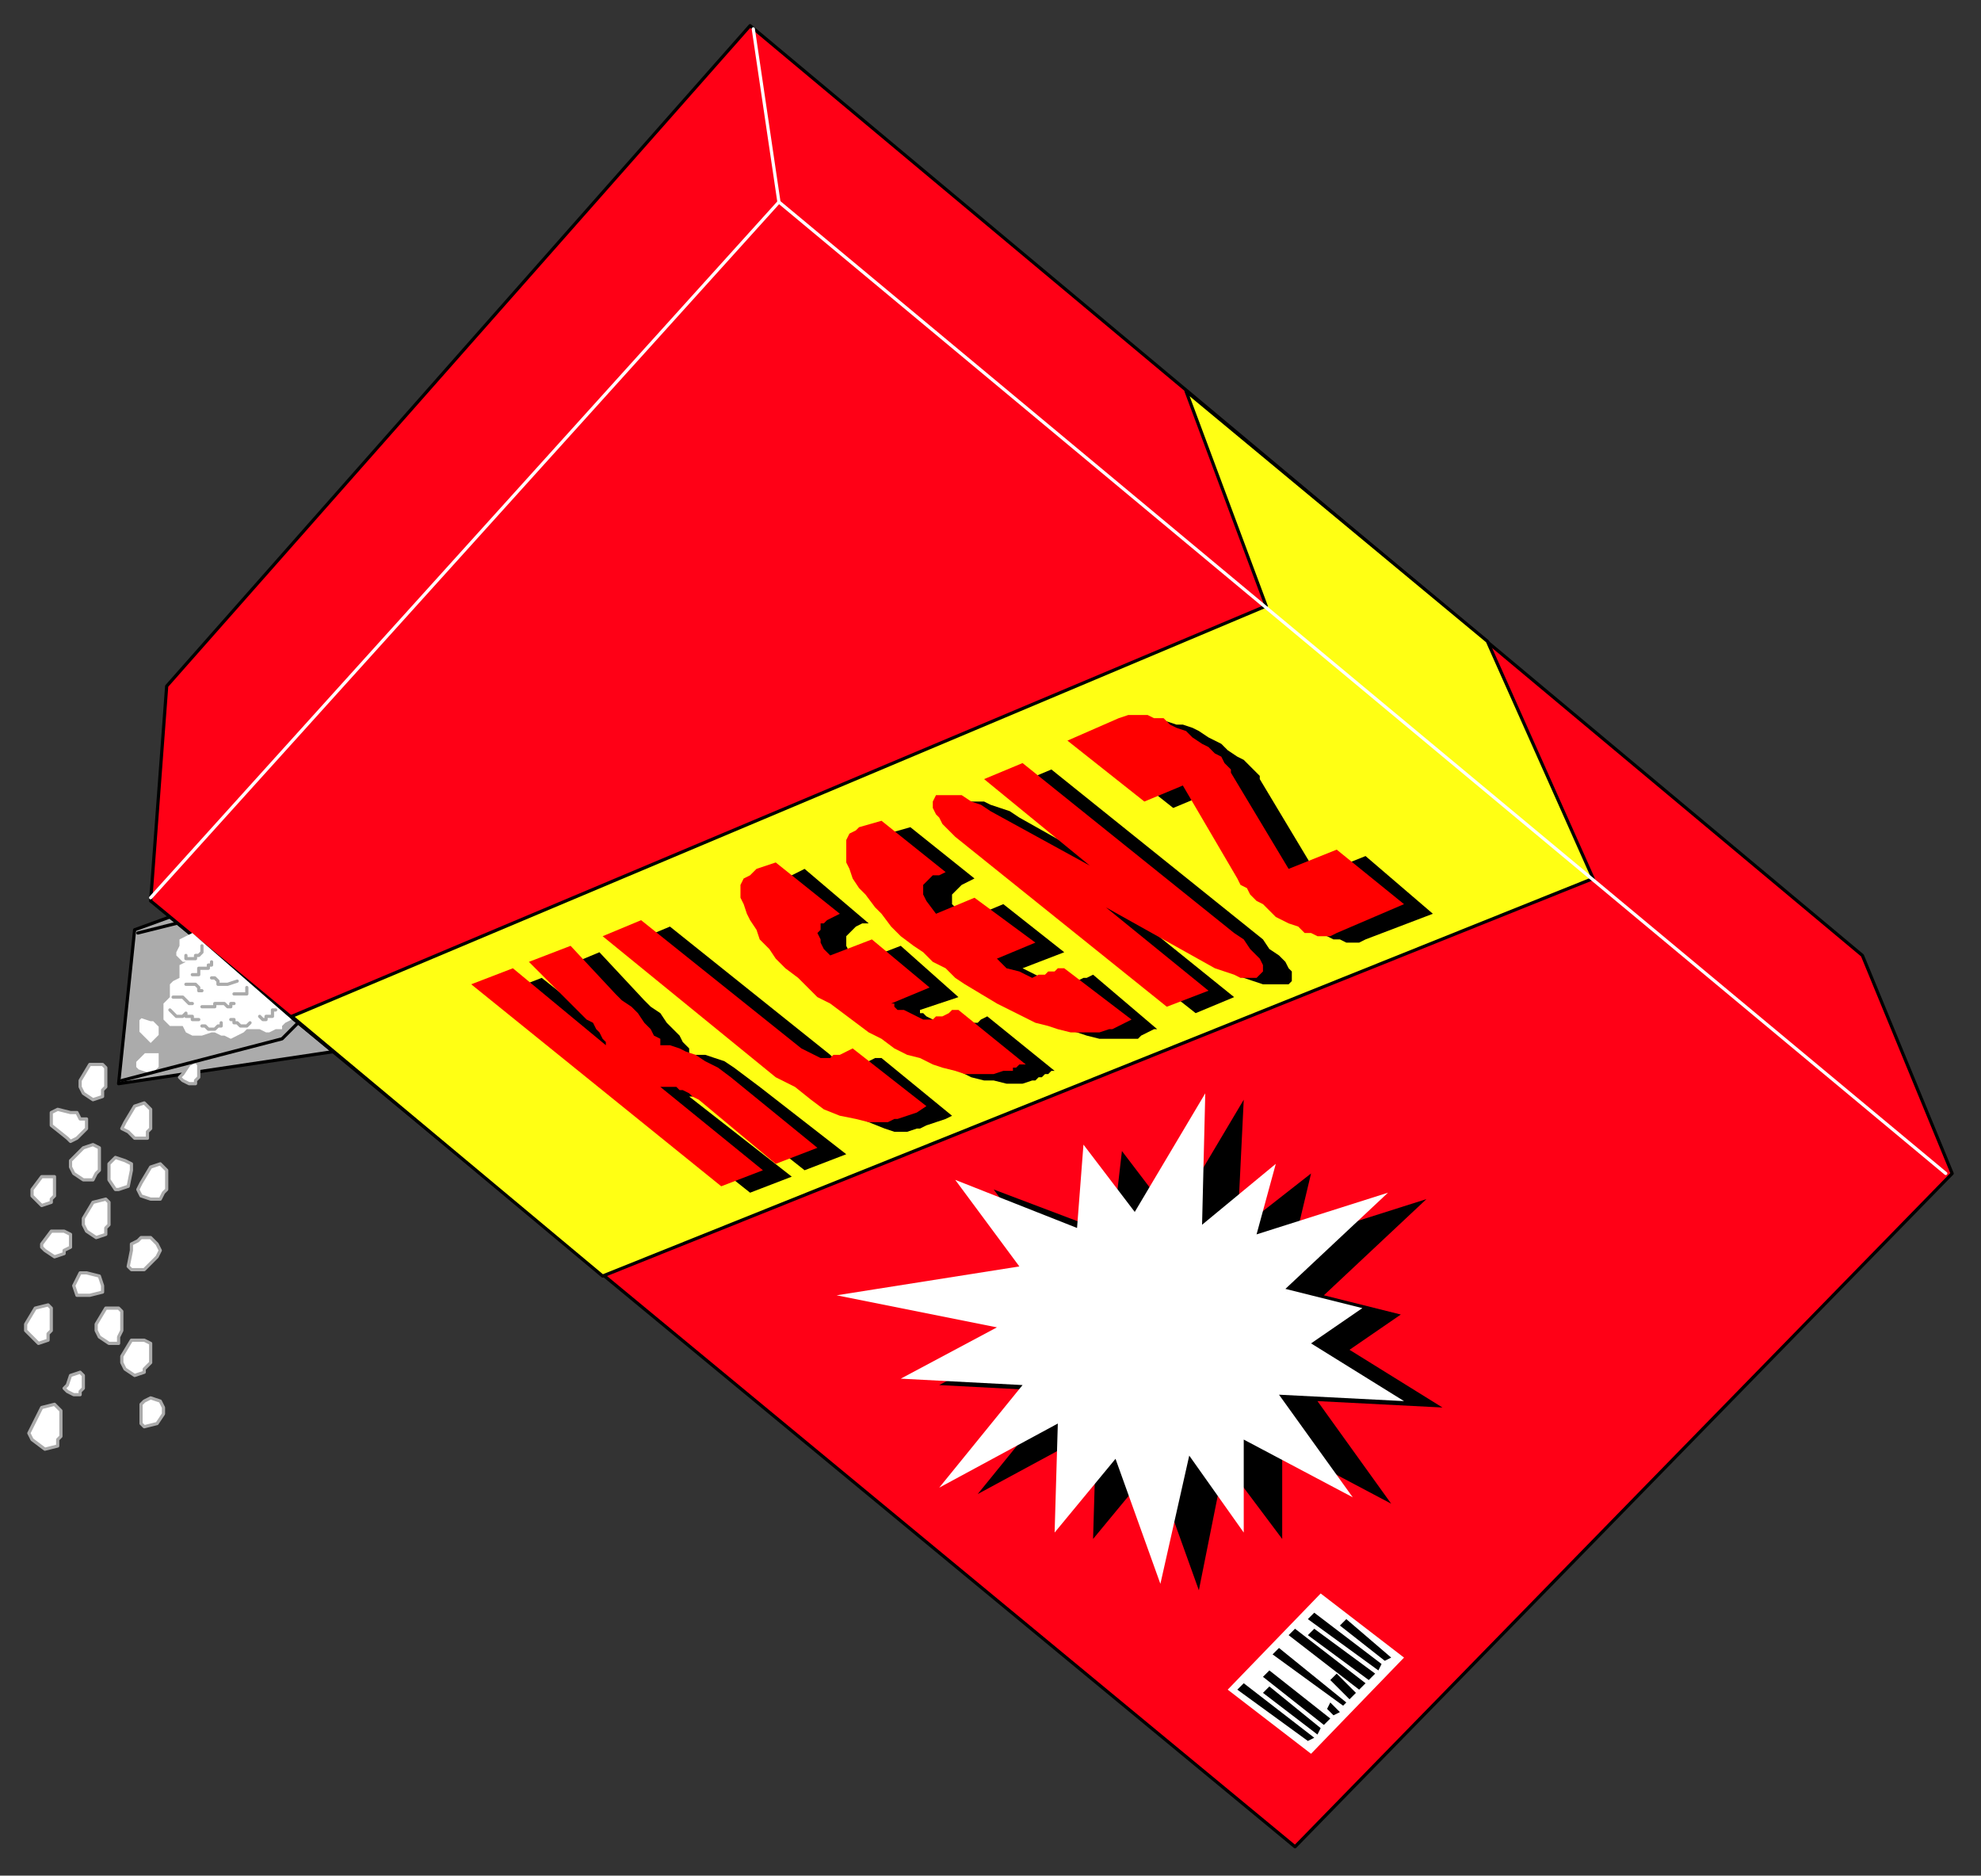 <?xml version="1.0" encoding="UTF-8" standalone="no"?>
<svg
   xmlns:dc="http://purl.org/dc/elements/1.1/"
   xmlns:cc="http://creativecommons.org/ns#"
   xmlns:rdf="http://www.w3.org/1999/02/22-rdf-syntax-ns#"
   xmlns:svg="http://www.w3.org/2000/svg"
   xmlns="http://www.w3.org/2000/svg"
   xmlns:sodipodi="http://sodipodi.sourceforge.net/DTD/sodipodi-0.dtd"
   xmlns:inkscape="http://www.inkscape.org/namespaces/inkscape"
   version="1.0"
   width="163.512mm"
   height="154.781mm"
   id="svg133"
   sodipodi:docname="HPROD012.WMF">
  <rect width="100%" height="100%" fill="#333333" stroke="none"/>
  <sodipodi:namedview
     pagecolor="#ffffff"
     bordercolor="#666666"
     borderopacity="1"
     objecttolerance="10"
     gridtolerance="10"
     guidetolerance="10"
     inkscape:pageopacity="0"
     inkscape:pageshadow="2"
     inkscape:window-width="640"
     inkscape:window-height="480"
     id="namedview135" />
  <defs
     id="defs3">
    <pattern
       id="WMFhbasepattern"
       patternUnits="userSpaceOnUse"
       width="6"
       height="6"
       x="0"
       y="0" />
  </defs>
  <path
     style="fill:#ababab;fill-rule:evenodd;fill-opacity:1;stroke:#000000;stroke-width:1px;stroke-linecap:round;stroke-linejoin:round;stroke-miterlimit:4;stroke-dasharray:none;stroke-opacity:1;"
     d="  M 104,328   L 37,338   L 42,290   L 53,286   L 104,328  z "
     id="path5" />
  <path
     style="fill:#ff0016;fill-rule:evenodd;fill-opacity:1;stroke:#000000;stroke-width:1px;stroke-linecap:round;stroke-linejoin:round;stroke-miterlimit:4;stroke-dasharray:none;stroke-opacity:1;"
     d="  M 234,8   L 52,214   L 47,281   L 404,576   L 609,366   L 581,298   L 234,8  z "
     id="path7" />
  <path
     style="fill:#ffff14;fill-rule:evenodd;fill-opacity:1;stroke:#000000;stroke-width:1px;stroke-linecap:round;stroke-linejoin:round;stroke-miterlimit:4;stroke-dasharray:none;stroke-opacity:1;"
     d="  M 91,317   L 188,398   L 497,274   L 464,200   L 370,122   L 395,189   L 91,317  z "
     id="path9" />
  <path
     style="fill:#000000;fill-rule:evenodd;fill-opacity:1;stroke:none;"
     d="  M 234,372   L 156,310   L 169,305   L 198,328   L 198,327   L 197,326   L 196,325   L 195,323   L 194,322   L 192,321   L 191,319   L 175,302   L 187,297   L 201,312   L 203,314   L 206,316   L 208,319   L 210,321   L 212,323   L 213,325   L 215,327   L 215,328   L 215,329   L 216,329   L 218,329   L 220,329   L 223,330   L 226,331   L 229,333   L 233,336   L 237,339   L 264,360   L 251,365   L 227,346   L 225,344   L 224,343   L 222,343   L 221,342   L 220,342   L 218,342   L 217,342   L 215,342   L 247,367   L 234,372  z "
     id="path11" />
  <path
     style="fill:#000000;fill-rule:evenodd;fill-opacity:1;stroke:none;"
     d="  M 297,348   L 295,349   L 292,350   L 289,351   L 287,352   L 286,352   L 283,353   L 279,353   L 276,352   L 271,350   L 266,348   L 261,345   L 257,342   L 251,338   L 197,294   L 209,289   L 259,329   L 262,332   L 265,333   L 268,332   L 269,332   L 271,331   L 273,330   L 275,330   L 297,348  z "
     id="path13" />
  <path
     style="fill:#000000;fill-rule:evenodd;fill-opacity:1;stroke:none;"
     d="  M 329,334   L 328,334   L 327,335   L 326,335   L 325,336   L 325,336   L 324,336   L 323,337   L 322,337   L 319,338   L 316,338   L 314,338   L 310,337   L 307,337   L 303,336   L 299,334   L 296,333   L 292,331   L 288,329   L 284,327   L 279,324   L 276,322   L 272,319   L 268,316   L 264,313   L 261,311   L 257,307   L 254,304   L 251,301   L 249,298   L 246,295   L 244,292   L 243,290   L 242,287   L 241,285   L 240,282   L 240,280   L 240,278   L 241,276   L 243,275   L 245,274   L 251,271   L 271,288   L 269,288   L 267,289   L 266,290   L 265,291   L 264,292   L 264,293   L 264,295   L 265,297   L 267,299   L 268,300   L 281,295   L 299,311   L 287,315   L 287,316   L 288,316   L 289,317   L 291,318   L 293,319   L 295,320   L 297,320   L 298,320   L 300,320   L 301,320   L 303,319   L 305,319   L 306,318   L 308,317   L 329,334  z "
     id="path15" />
  <path
     style="fill:#000000;fill-rule:evenodd;fill-opacity:1;stroke:none;"
     d="  M 361,321   L 360,321   L 358,322   L 356,323   L 355,324   L 352,324   L 349,324   L 346,324   L 343,324   L 339,323   L 336,322   L 332,321   L 328,319   L 324,318   L 319,315   L 315,312   L 310,310   L 307,307   L 303,305   L 300,302   L 297,300   L 294,297   L 290,294   L 287,291   L 284,288   L 281,285   L 279,282   L 277,279   L 275,276   L 274,274   L 273,271   L 273,269   L 273,267   L 273,265   L 274,263   L 276,262   L 277,260   L 284,258   L 304,274   L 302,275   L 300,276   L 298,278   L 297,279   L 297,280   L 297,282   L 298,283   L 301,287   L 313,282   L 332,297   L 319,302   L 323,304   L 327,306   L 331,307   L 333,307   L 335,306   L 336,306   L 338,305   L 339,305   L 341,304   L 361,321  z "
     id="path17" />
  <path
     style="fill:#000000;fill-rule:evenodd;fill-opacity:1;stroke:none;"
     d="  M 373,316   L 307,264   L 305,262   L 303,259   L 301,258   L 300,256   L 300,254   L 300,253   L 300,252   L 300,251   L 301,250   L 303,250   L 305,250   L 307,250   L 309,251   L 312,252   L 315,253   L 318,255   L 350,273   L 316,245   L 328,240   L 394,293   L 396,296   L 399,298   L 401,300   L 402,302   L 403,303   L 403,305   L 403,306   L 402,307   L 401,307   L 400,307   L 398,307   L 396,307   L 394,307   L 391,306   L 388,305   L 354,286   L 385,311   L 373,316  z "
     id="path19" />
  <path
     style="fill:#000000;fill-rule:evenodd;fill-opacity:1;stroke:none;"
     d="  M 378,247   L 366,252   L 342,233   L 358,227   L 361,226   L 364,225   L 367,226   L 369,226   L 372,227   L 374,228   L 377,230   L 379,231   L 381,232   L 383,234   L 386,236   L 388,237   L 390,239   L 391,240   L 393,242   L 393,243   L 411,273   L 426,267   L 447,285   L 426,293   L 424,294   L 422,294   L 420,294   L 418,293   L 416,293   L 414,292   L 411,291   L 409,289   L 407,288   L 405,286   L 403,285   L 401,283   L 399,281   L 398,280   L 396,278   L 395,276   L 378,247  z "
     id="path21" />
  <path
     style="fill:#ff0000;fill-rule:evenodd;fill-opacity:1;stroke:none;"
     d="  M 225,370   L 147,307   L 160,302   L 189,326   L 189,325   L 188,324   L 187,322   L 186,321   L 185,319   L 183,318   L 182,317   L 165,300   L 178,295   L 192,310   L 194,312   L 197,314   L 199,316   L 201,319   L 203,321   L 204,323   L 206,324   L 206,325   L 206,326   L 207,326   L 209,326   L 212,327   L 214,328   L 217,329   L 220,331   L 224,333   L 228,336   L 255,358   L 242,363   L 218,343   L 216,342   L 215,341   L 213,340   L 212,340   L 211,339   L 210,339   L 208,339   L 206,339   L 238,365   L 225,370  z "
     id="path23" />
  <path
     style="fill:#ff0000;fill-rule:evenodd;fill-opacity:1;stroke:none;"
     d="  M 289,345   L 286,347   L 283,348   L 280,349   L 279,349   L 277,350   L 274,350   L 271,350   L 267,349   L 262,348   L 257,346   L 253,343   L 248,339   L 242,336   L 188,292   L 200,287   L 250,327   L 254,329   L 256,330   L 259,330   L 260,329   L 262,329   L 264,328   L 266,327   L 289,345  z "
     id="path25" />
  <path
     style="fill:#ff0000;fill-rule:evenodd;fill-opacity:1;stroke:none;"
     d="  M 320,332   L 319,332   L 318,332   L 317,333   L 316,333   L 316,334   L 315,334   L 314,334   L 313,334   L 310,335   L 307,335   L 304,335   L 301,335   L 298,334   L 294,333   L 291,332   L 287,330   L 283,329   L 279,327   L 275,324   L 271,322   L 267,319   L 263,316   L 259,313   L 255,311   L 252,308   L 249,305   L 245,302   L 242,299   L 240,296   L 237,293   L 236,290   L 234,287   L 233,285   L 232,282   L 231,280   L 231,278   L 231,276   L 232,274   L 234,273   L 236,271   L 242,269   L 262,285   L 260,286   L 258,287   L 257,288   L 256,288   L 256,290   L 255,291   L 256,293   L 256,294   L 257,296   L 259,298   L 272,293   L 290,308   L 278,313   L 279,313   L 279,314   L 280,315   L 282,315   L 284,316   L 286,317   L 288,318   L 289,318   L 291,318   L 292,317   L 294,317   L 296,316   L 297,315   L 299,315   L 320,332  z "
     id="path27" />
  <path
     style="fill:#ff0000;fill-rule:evenodd;fill-opacity:1;stroke:none;"
     d="  M 353,318   L 351,319   L 349,320   L 347,321   L 346,321   L 343,322   L 340,322   L 337,322   L 334,322   L 330,321   L 327,320   L 323,319   L 319,317   L 315,315   L 311,313   L 306,310   L 301,307   L 298,305   L 295,302   L 291,300   L 288,297   L 285,295   L 281,292   L 278,289   L 275,285   L 273,283   L 270,279   L 268,277   L 266,274   L 265,271   L 264,269   L 264,266   L 264,264   L 264,262   L 265,260   L 267,259   L 268,258   L 275,256   L 295,272   L 293,273   L 291,273   L 289,275   L 288,276   L 288,278   L 288,279   L 289,281   L 292,285   L 304,280   L 323,294   L 311,299   L 314,302   L 318,303   L 322,305   L 324,304   L 326,304   L 327,303   L 329,303   L 330,302   L 332,302   L 353,318  z "
     id="path29" />
  <path
     style="fill:#ff0000;fill-rule:evenodd;fill-opacity:1;stroke:none;"
     d="  M 364,314   L 298,261   L 296,259   L 294,257   L 293,255   L 292,254   L 291,252   L 291,251   L 291,250   L 292,248   L 293,248   L 294,248   L 296,248   L 298,248   L 300,248   L 303,250   L 306,251   L 309,253   L 340,270   L 307,243   L 319,238   L 385,291   L 388,293   L 390,296   L 392,298   L 393,299   L 394,301   L 394,302   L 394,303   L 393,304   L 392,305   L 391,305   L 389,305   L 387,305   L 385,304   L 382,303   L 379,302   L 345,283   L 377,309   L 364,314  z "
     id="path31" />
  <path
     style="fill:#ff0000;fill-rule:evenodd;fill-opacity:1;stroke:none;"
     d="  M 369,245   L 357,250   L 333,231   L 349,224   L 352,223   L 355,223   L 358,223   L 360,224   L 363,224   L 365,226   L 367,227   L 370,228   L 372,230   L 375,232   L 377,233   L 379,235   L 381,236   L 382,238   L 384,240   L 384,241   L 402,271   L 417,265   L 438,282   L 417,291   L 415,292   L 413,292   L 411,292   L 409,291   L 407,291   L 405,289   L 402,288   L 400,287   L 398,286   L 396,284   L 394,282   L 392,281   L 390,279   L 389,277   L 387,276   L 386,274   L 369,245  z "
     id="path33" />
  <path
     style="fill:#000000;fill-rule:evenodd;fill-opacity:1;stroke:none;"
     d="  M 329,397   L 273,406   L 323,416   L 293,432   L 331,434   L 305,466   L 342,446   L 341,480   L 360,457   L 374,496   L 382,456   L 400,480   L 400,451   L 434,469   L 411,437   L 450,439   L 421,421   L 437,410   L 413,404   L 445,374   L 404,387   L 409,366   L 386,384   L 388,343   L 366,380   L 350,359   L 347,385   L 310,371   L 329,397  z "
     id="path35" />
  <path
     style="fill:#ffffff;fill-rule:evenodd;fill-opacity:1;stroke:none;"
     d="  M 318,395   L 261,404   L 311,414   L 281,430   L 319,432   L 293,464   L 330,444   L 329,478   L 348,455   L 362,494   L 371,454   L 388,478   L 388,449   L 422,467   L 399,435   L 438,437   L 409,419   L 425,408   L 401,402   L 433,372   L 392,385   L 398,363   L 375,382   L 376,341   L 354,378   L 338,357   L 336,383   L 298,368   L 318,395  z "
     id="path37" />
  <path
     style="fill:#ffffff;fill-rule:evenodd;fill-opacity:1;stroke:none;"
     d="  M 383,527   L 412,497   L 438,517   L 409,547   L 383,527  z "
     id="path39" />
  <path
     style="fill:#000000;fill-rule:evenodd;fill-opacity:1;stroke:none;"
     d="  M 386,527   L 388,525   L 410,542   L 408,543   L 386,527  z "
     id="path41" />
  <path
     style="fill:#000000;fill-rule:evenodd;fill-opacity:1;stroke:none;"
     d="  M 394,528   L 396,526   L 412,539   L 411,541   L 394,528  z "
     id="path43" />
  <path
     style="fill:#000000;fill-rule:evenodd;fill-opacity:1;stroke:none;"
     d="  M 394,523   L 396,521   L 415,536   L 413,538   L 394,523  z "
     id="path45" />
  <path
     style="fill:#000000;fill-rule:evenodd;fill-opacity:1;stroke:none;"
     d="  M 414,533   L 415,531   L 418,534   L 416,535   L 414,533  z "
     id="path47" />
  <path
     style="fill:#000000;fill-rule:evenodd;fill-opacity:1;stroke:none;"
     d="  M 397,516   L 399,514   L 420,531   L 419,532   L 397,516  z "
     id="path49" />
  <path
     style="fill:#000000;fill-rule:evenodd;fill-opacity:1;stroke:none;"
     d="  M 415,524   L 417,522   L 423,528   L 421,530   L 415,524  z "
     id="path51" />
  <path
     style="fill:#000000;fill-rule:evenodd;fill-opacity:1;stroke:none;"
     d="  M 402,510   L 404,508   L 426,525   L 424,527   L 402,510  z "
     id="path53" />
  <path
     style="fill:#000000;fill-rule:evenodd;fill-opacity:1;stroke:none;"
     d="  M 408,510   L 410,508   L 429,522   L 427,524   L 408,510  z "
     id="path55" />
  <path
     style="fill:#000000;fill-rule:evenodd;fill-opacity:1;stroke:none;"
     d="  M 408,505   L 410,503   L 431,519   L 430,521   L 408,505  z "
     id="path57" />
  <path
     style="fill:#000000;fill-rule:evenodd;fill-opacity:1;stroke:none;"
     d="  M 418,507   L 420,505   L 434,517   L 432,518   L 418,507  z "
     id="path59" />
  <path
     style="fill:#ffffff;fill-rule:evenodd;fill-opacity:1;stroke:none;"
     d="  M 60,291   L 58,292   L 56,293   L 56,295   L 55,297   L 55,298   L 56,299   L 57,300   L 58,300   L 56,301   L 56,302   L 56,303   L 56,305   L 54,306   L 53,307   L 53,308   L 53,309   L 53,311   L 52,312   L 51,313   L 51,315   L 51,316   L 51,318   L 52,319   L 53,320   L 55,320   L 56,320   L 57,320   L 58,322   L 60,323   L 63,323   L 66,322   L 67,322   L 69,323   L 70,323   L 72,324   L 74,323   L 76,322   L 77,321   L 79,321   L 81,321   L 83,322   L 84,322   L 86,321   L 88,321   L 88,320   L 89,319   L 91,318   L 60,291  z "
     id="path61" />
  <path
     style="fill:none;stroke:#ababab;stroke-width:1px;stroke-linecap:round;stroke-linejoin:round;stroke-miterlimit:4;stroke-dasharray:none;stroke-opacity:1;"
     d="  M 63,295   L 63,296   L 63,296   L 63,296   L 63,297   L 63,297   L 62,298   L 62,298   L 61,298   L 61,298   L 61,299   L 60,299   L 60,299   L 60,299   L 59,299   L 59,299   L 58,299   L 58,298  "
     id="path63" />
  <path
     style="fill:none;stroke:#ababab;stroke-width:1px;stroke-linecap:round;stroke-linejoin:round;stroke-miterlimit:4;stroke-dasharray:none;stroke-opacity:1;"
     d="  M 58,307   L 59,307   L 59,307   L 59,307   L 60,307   L 60,307   L 60,307   L 61,307   L 61,307   L 61,307   L 61,307   L 62,308   L 62,308   L 62,308   L 62,309   L 63,309  "
     id="path65" />
  <path
     style="fill:none;stroke:#ababab;stroke-width:1px;stroke-linecap:round;stroke-linejoin:round;stroke-miterlimit:4;stroke-dasharray:none;stroke-opacity:1;"
     d="  M 63,320   L 63,320   L 64,320   L 64,320   L 65,321   L 65,321   L 66,321   L 66,321   L 66,321   L 67,321   L 67,321   L 68,320   L 68,320   L 68,320   L 69,320   L 69,319  "
     id="path67" />
  <path
     style="fill:none;stroke:#ababab;stroke-width:1px;stroke-linecap:round;stroke-linejoin:round;stroke-miterlimit:4;stroke-dasharray:none;stroke-opacity:1;"
     d="  M 86,315   L 85,315   L 85,316   L 85,316   L 85,316   L 85,317   L 84,317   L 84,317   L 84,317   L 83,317   L 83,318   L 82,318   L 82,318   L 82,318   L 81,317   L 81,317  "
     id="path69" />
  <path
     style="fill:none;stroke:#ababab;stroke-width:1px;stroke-linecap:round;stroke-linejoin:round;stroke-miterlimit:4;stroke-dasharray:none;stroke-opacity:1;"
     d="  M 77,308   L 77,309   L 77,309   L 77,309   L 77,310   L 76,310   L 76,310   L 76,310   L 75,310   L 75,310   L 75,310   L 74,310   L 74,310   L 73,310   L 73,310   L 73,310  "
     id="path71" />
  <path
     style="fill:none;stroke:#ababab;stroke-width:1px;stroke-linecap:round;stroke-linejoin:round;stroke-miterlimit:4;stroke-dasharray:none;stroke-opacity:1;"
     d="  M 53,315   L 54,316   L 54,316   L 55,317   L 56,317   L 56,317   L 57,317   L 58,316   L 58,317   L 59,317   L 60,317   L 60,318   L 61,318   L 62,318  "
     id="path73" />
  <path
     style="fill:none;stroke:#ababab;stroke-width:1px;stroke-linecap:round;stroke-linejoin:round;stroke-miterlimit:4;stroke-dasharray:none;stroke-opacity:1;"
     d="  M 74,306   L 71,307   L 71,307   L 70,307   L 69,307   L 68,307   L 68,306   L 68,306   L 67,305   L 66,305   L 66,305  "
     id="path75" />
  <path
     style="fill:none;stroke:#ababab;stroke-width:1px;stroke-linecap:round;stroke-linejoin:round;stroke-miterlimit:4;stroke-dasharray:none;stroke-opacity:1;"
     d="  M 66,300   L 66,301   L 65,301   L 65,302   L 64,302   L 63,302   L 63,302   L 62,302   L 62,303   L 62,304   L 61,304   L 60,304  "
     id="path77" />
  <path
     style="fill:none;stroke:#ababab;stroke-width:1px;stroke-linecap:round;stroke-linejoin:round;stroke-miterlimit:4;stroke-dasharray:none;stroke-opacity:1;"
     d="  M 63,314   L 64,314   L 65,314   L 65,314   L 66,314   L 67,314   L 67,313   L 68,313   L 69,313   L 69,313   L 70,313   L 71,314   L 72,314   L 72,313   L 73,313  "
     id="path79" />
  <path
     style="fill:none;stroke:#ababab;stroke-width:1px;stroke-linecap:round;stroke-linejoin:round;stroke-miterlimit:4;stroke-dasharray:none;stroke-opacity:1;"
     d="  M 72,318   L 72,318   L 73,318   L 73,319   L 73,319   L 74,319   L 74,319   L 74,319   L 75,320   L 75,320   L 76,320   L 76,320   L 76,320   L 77,320   L 77,320   L 78,319  "
     id="path81" />
  <path
     style="fill:none;stroke:#ababab;stroke-width:1px;stroke-linecap:round;stroke-linejoin:round;stroke-miterlimit:4;stroke-dasharray:none;stroke-opacity:1;"
     d="  M 54,311   L 55,311   L 55,311   L 56,311   L 57,311   L 57,311   L 58,312   L 58,312   L 59,313   L 60,313   L 60,313  "
     id="path83" />
  <path
     style="fill:#ffffff;fill-rule:evenodd;fill-opacity:1;stroke:#ababab;stroke-width:1px;stroke-linecap:round;stroke-linejoin:round;stroke-miterlimit:4;stroke-dasharray:none;stroke-opacity:1;"
     d="  M 29,357   L 26,358   L 22,362   L 22,364   L 23,366   L 26,368   L 29,368   L 30,366   L 31,365   L 31,362   L 31,358   L 29,357  z "
     id="path85" />
  <path
     style="fill:#ffffff;fill-rule:evenodd;fill-opacity:1;stroke:#ababab;stroke-width:1px;stroke-linecap:round;stroke-linejoin:round;stroke-miterlimit:4;stroke-dasharray:none;stroke-opacity:1;"
     d="  M 32,332   L 28,332   L 25,337   L 25,339   L 26,341   L 29,343   L 32,342   L 32,340   L 33,339   L 33,337   L 33,333   L 32,332  z "
     id="path87" />
  <path
     style="fill:#ffffff;fill-rule:evenodd;fill-opacity:1;stroke:#ababab;stroke-width:1px;stroke-linecap:round;stroke-linejoin:round;stroke-miterlimit:4;stroke-dasharray:none;stroke-opacity:1;"
     d="  M 45,344   L 42,345   L 39,350   L 38,352   L 40,353   L 42,355   L 46,355   L 46,353   L 47,352   L 47,350   L 47,346   L 45,344  z "
     id="path89" />
  <path
     style="fill:#ffffff;fill-rule:evenodd;fill-opacity:1;stroke:#ababab;stroke-width:1px;stroke-linecap:round;stroke-linejoin:round;stroke-miterlimit:4;stroke-dasharray:none;stroke-opacity:1;"
     d="  M 41,396   L 45,396   L 49,392   L 50,390   L 49,388   L 47,386   L 44,386   L 43,387   L 41,388   L 41,390   L 40,395   L 41,396  z "
     id="path91" />
  <path
     style="fill:#ffffff;fill-rule:evenodd;fill-opacity:1;stroke:#ababab;stroke-width:1px;stroke-linecap:round;stroke-linejoin:round;stroke-miterlimit:4;stroke-dasharray:none;stroke-opacity:1;"
     d="  M 37,408   L 33,408   L 30,413   L 30,415   L 31,417   L 34,419   L 37,419   L 37,417   L 38,415   L 38,413   L 38,409   L 37,408  z "
     id="path93" />
  <path
     style="fill:#ffffff;fill-rule:evenodd;fill-opacity:1;stroke:#ababab;stroke-width:1px;stroke-linecap:round;stroke-linejoin:round;stroke-miterlimit:4;stroke-dasharray:none;stroke-opacity:1;"
     d="  M 32,401   L 31,398   L 27,397   L 25,397   L 24,399   L 23,401   L 24,404   L 26,404   L 27,404   L 28,404   L 32,403   L 32,401  z "
     id="path95" />
  <path
     style="fill:#ffffff;fill-rule:evenodd;fill-opacity:1;stroke:#ababab;stroke-width:1px;stroke-linecap:round;stroke-linejoin:round;stroke-miterlimit:4;stroke-dasharray:none;stroke-opacity:1;"
     d="  M 20,384   L 16,384   L 13,388   L 13,389   L 14,390   L 17,392   L 20,391   L 20,390   L 22,389   L 22,388   L 22,385   L 20,384  z "
     id="path97" />
  <path
     style="fill:#ffffff;fill-rule:evenodd;fill-opacity:1;stroke:#ababab;stroke-width:1px;stroke-linecap:round;stroke-linejoin:round;stroke-miterlimit:4;stroke-dasharray:none;stroke-opacity:1;"
     d="  M 49,328   L 45,328   L 42,331   L 42,333   L 43,334   L 46,335   L 49,335   L 49,334   L 50,333   L 50,331   L 50,328   L 49,328  z "
     id="path99" />
  <path
     style="fill:#ffffff;fill-rule:evenodd;fill-opacity:1;stroke:#ababab;stroke-width:1px;stroke-linecap:round;stroke-linejoin:round;stroke-miterlimit:4;stroke-dasharray:none;stroke-opacity:1;"
     d="  M 43,318   L 43,322   L 46,325   L 47,326   L 48,325   L 50,323   L 50,320   L 49,319   L 48,318   L 47,318   L 44,317   L 43,318  z "
     id="path101" />
  <path
     style="fill:#ffffff;fill-rule:evenodd;fill-opacity:1;stroke:#ababab;stroke-width:1px;stroke-linecap:round;stroke-linejoin:round;stroke-miterlimit:4;stroke-dasharray:none;stroke-opacity:1;"
     d="  M 33,374   L 29,375   L 26,380   L 26,382   L 27,384   L 30,386   L 33,385   L 33,383   L 34,382   L 34,380   L 34,375   L 33,374  z "
     id="path103" />
  <path
     style="fill:#ffffff;fill-rule:evenodd;fill-opacity:1;stroke:#ababab;stroke-width:1px;stroke-linecap:round;stroke-linejoin:round;stroke-miterlimit:4;stroke-dasharray:none;stroke-opacity:1;"
     d="  M 50,363   L 47,364   L 44,369   L 43,371   L 44,373   L 47,374   L 50,374   L 51,372   L 52,371   L 52,369   L 52,365   L 50,363  z "
     id="path105" />
  <path
     style="fill:#ffffff;fill-rule:evenodd;fill-opacity:1;stroke:#ababab;stroke-width:1px;stroke-linecap:round;stroke-linejoin:round;stroke-miterlimit:4;stroke-dasharray:none;stroke-opacity:1;"
     d="  M 16,347   L 16,351   L 21,355   L 22,356   L 24,355   L 27,352   L 27,349   L 25,349   L 24,347   L 22,347   L 18,346   L 16,347  z "
     id="path107" />
  <path
     style="fill:#ffffff;fill-rule:evenodd;fill-opacity:1;stroke:#ababab;stroke-width:1px;stroke-linecap:round;stroke-linejoin:round;stroke-miterlimit:4;stroke-dasharray:none;stroke-opacity:1;"
     d="  M 16,367   L 13,367   L 10,371   L 10,373   L 11,374   L 13,376   L 16,375   L 16,374   L 17,373   L 17,371   L 17,367   L 16,367  z "
     id="path109" />
  <path
     style="fill:#ffffff;fill-rule:evenodd;fill-opacity:1;stroke:#ababab;stroke-width:1px;stroke-linecap:round;stroke-linejoin:round;stroke-miterlimit:4;stroke-dasharray:none;stroke-opacity:1;"
     d="  M 15,407   L 11,408   L 8,413   L 8,415   L 9,416   L 12,419   L 15,418   L 15,416   L 16,415   L 16,413   L 16,408   L 15,407  z "
     id="path111" />
  <path
     style="fill:#ffffff;fill-rule:evenodd;fill-opacity:1;stroke:#ababab;stroke-width:1px;stroke-linecap:round;stroke-linejoin:round;stroke-miterlimit:4;stroke-dasharray:none;stroke-opacity:1;"
     d="  M 25,428   L 22,429   L 21,432   L 20,433   L 21,434   L 23,435   L 25,435   L 25,434   L 26,433   L 26,432   L 26,429   L 25,428  z "
     id="path113" />
  <path
     style="fill:#ffffff;fill-rule:evenodd;fill-opacity:1;stroke:#ababab;stroke-width:1px;stroke-linecap:round;stroke-linejoin:round;stroke-miterlimit:4;stroke-dasharray:none;stroke-opacity:1;"
     d="  M 61,331   L 59,332   L 57,335   L 56,336   L 57,337   L 59,338   L 61,338   L 61,337   L 62,336   L 62,335   L 62,332   L 61,331  z "
     id="path115" />
  <path
     style="fill:#ffffff;fill-rule:evenodd;fill-opacity:1;stroke:#ababab;stroke-width:1px;stroke-linecap:round;stroke-linejoin:round;stroke-miterlimit:4;stroke-dasharray:none;stroke-opacity:1;"
     d="  M 17,438   L 13,439   L 10,445   L 9,447   L 10,449   L 14,452   L 18,451   L 18,449   L 19,448   L 19,445   L 19,440   L 17,438  z "
     id="path117" />
  <path
     style="fill:#ffffff;fill-rule:evenodd;fill-opacity:1;stroke:#ababab;stroke-width:1px;stroke-linecap:round;stroke-linejoin:round;stroke-miterlimit:4;stroke-dasharray:none;stroke-opacity:1;"
     d="  M 37,371   L 40,370   L 41,365   L 41,363   L 39,362   L 36,361   L 34,363   L 34,365   L 34,366   L 34,368   L 36,371   L 37,371  z "
     id="path119" />
  <path
     style="fill:#ffffff;fill-rule:evenodd;fill-opacity:1;stroke:#ababab;stroke-width:1px;stroke-linecap:round;stroke-linejoin:round;stroke-miterlimit:4;stroke-dasharray:none;stroke-opacity:1;"
     d="  M 45,418   L 41,418   L 38,423   L 38,425   L 39,427   L 42,429   L 45,428   L 45,427   L 47,425   L 47,423   L 47,419   L 45,418  z "
     id="path121" />
  <path
     style="fill:#ffffff;fill-rule:evenodd;fill-opacity:1;stroke:#ababab;stroke-width:1px;stroke-linecap:round;stroke-linejoin:round;stroke-miterlimit:4;stroke-dasharray:none;stroke-opacity:1;"
     d="  M 45,445   L 49,444   L 51,441   L 51,439   L 50,437   L 47,436   L 45,437   L 44,438   L 44,439   L 44,441   L 44,444   L 45,445  z "
     id="path123" />
  <path
     style="fill:none;stroke:#000000;stroke-width:1px;stroke-linecap:round;stroke-linejoin:round;stroke-miterlimit:4;stroke-dasharray:none;stroke-opacity:1;"
     d="  M 38,337   L 88,324   L 93,319  "
     id="path125" />
  <path
     style="fill:none;stroke:#000000;stroke-width:1px;stroke-linecap:round;stroke-linejoin:round;stroke-miterlimit:4;stroke-dasharray:none;stroke-opacity:1;"
     d="  M 43,291   L 55,288  "
     id="path127" />
  <path
     style="fill:none;stroke:#ffffff;stroke-width:1px;stroke-linecap:round;stroke-linejoin:round;stroke-miterlimit:4;stroke-dasharray:none;stroke-opacity:1;"
     d="  M 47,280   L 243,63   L 607,366  "
     id="path129" />
  <path
     style="fill:none;stroke:#ffffff;stroke-width:1px;stroke-linecap:round;stroke-linejoin:round;stroke-miterlimit:4;stroke-dasharray:none;stroke-opacity:1;"
     d="  M 243,63   L 235,9  "
     id="path131" />
</svg>
